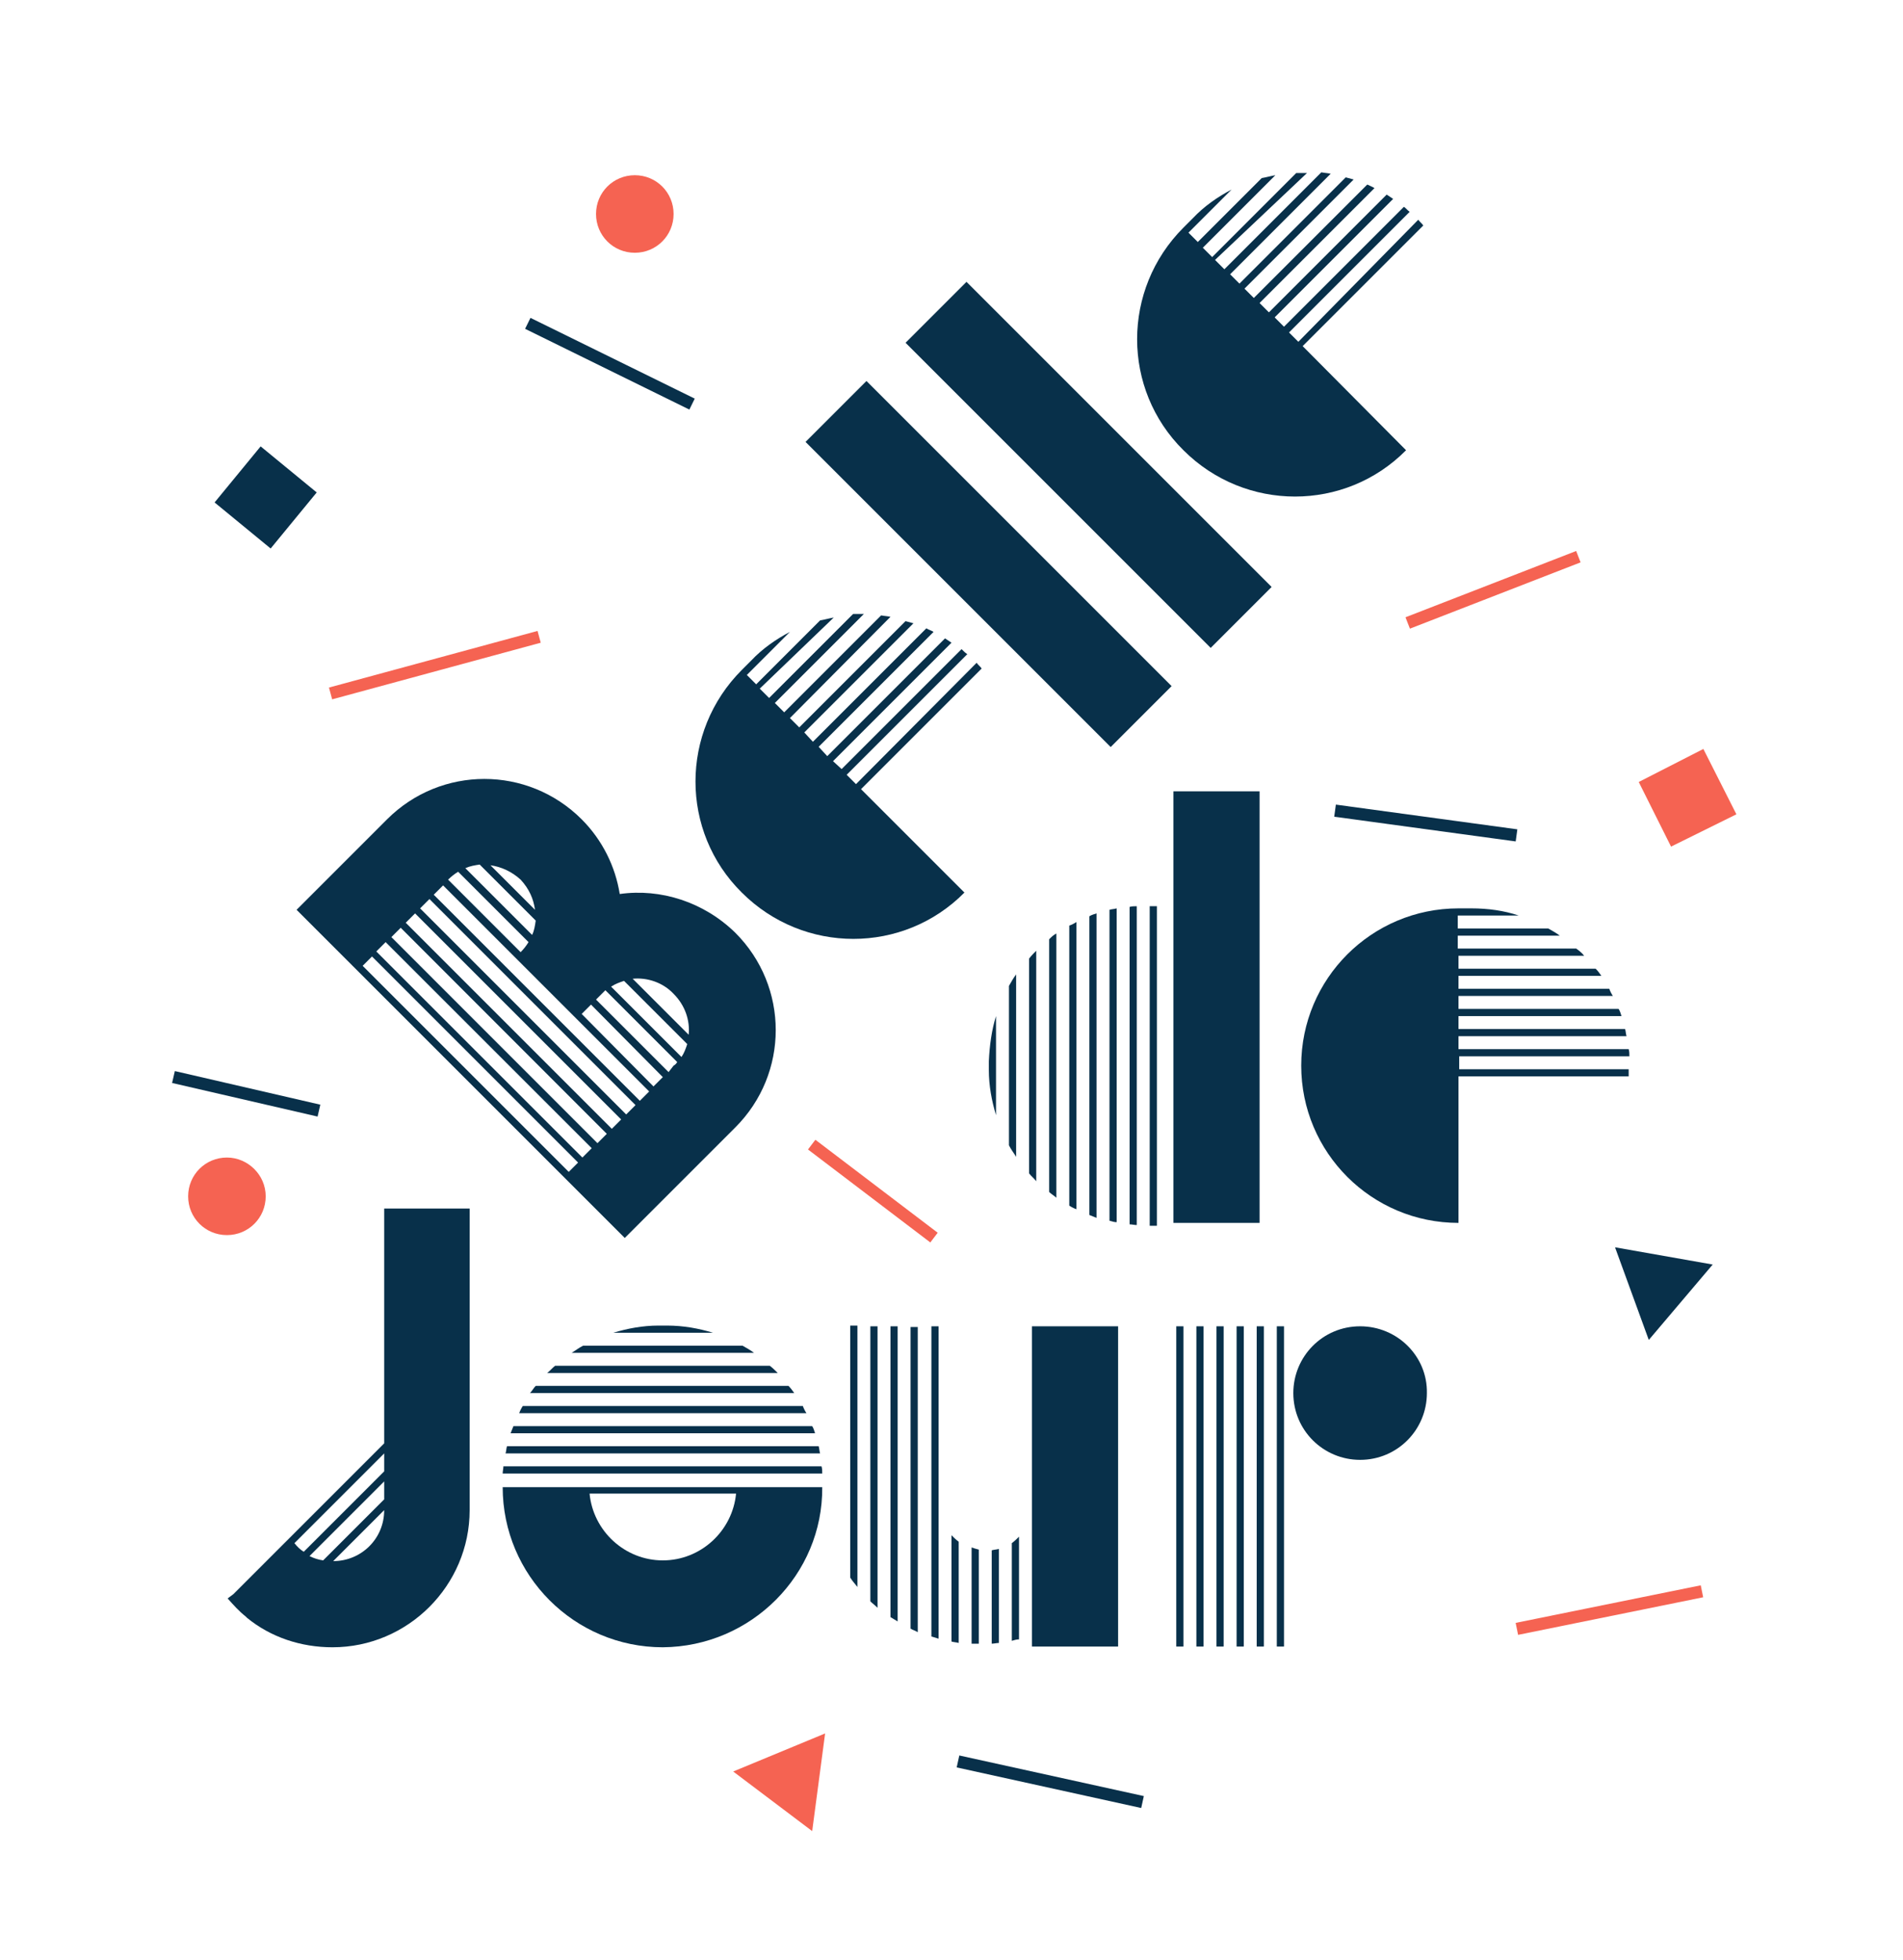 <?xml version="1.0" encoding="utf-8"?>
<!-- Generator: Adobe Illustrator 22.1.0, SVG Export Plug-In . SVG Version: 6.00 Build 0)  -->
<svg version="1.1" id="Calque_1" xmlns="http://www.w3.org/2000/svg" xmlns:xlink="http://www.w3.org/1999/xlink" x="0px" y="0px"
	 viewBox="0 0 265 273" style="enable-background:new 0 0 265 273;" xml:space="preserve">
<style type="text/css">
	.st0{fill:#0D2E45;}
	.st1{fill:#FFFFFF;}
	.st2{fill:#EC6357;}
	.st3{fill:#F56352;}
	.st4{fill:#08304A;}
</style>
<g>
	<path class="st3" d="M37,166.6c0,3-2.4,5.4-5.4,5.4c-3,0-5.4-2.4-5.4-5.4c0-3,2.4-5.4,5.4-5.4C34.5,161.2,37,163.6,37,166.6"/>
	
		<rect x="45.5" y="91.8" transform="matrix(0.965 -0.262 0.262 0.965 -22.15 19.084)" class="st3" width="30.1" height="1.7"/>
	
		<rect x="195.2" y="81.4" transform="matrix(0.932 -0.362 0.362 0.932 -15.672 80.76)" class="st3" width="25.5" height="1.7"/>
	
		<rect x="120.7" y="155.2" transform="matrix(0.605 -0.796 0.796 0.605 -84.047 162.258)" class="st3" width="1.7" height="21.4"/>
	<rect x="211" y="223.3" transform="matrix(0.98 -0.199 0.199 0.98 -40.156 49.159)" class="st3" width="26.3" height="1.7"/>
	<path class="st3" d="M93.8,29.8c0,3-2.4,5.4-5.4,5.4c-3,0-5.4-2.4-5.4-5.4c0-3,2.4-5.4,5.4-5.4C91.4,24.4,93.8,26.8,93.8,29.8"/>
	<polygon class="st3" points="241.8,113.4 232.7,117.9 228.2,108.9 237.2,104.3 	"/>
	<polygon class="st3" points="102.1,246.7 114.9,241.4 113.1,255 	"/>
	<path class="st4" d="M203.2,148.9v-1.8h23.7c0-0.3,0-0.7-0.1-1h-23.7v-1.8h23.4c-0.1-0.3-0.1-0.7-0.2-1h-23.2v-1.8h22.7
		c-0.1-0.3-0.2-0.7-0.4-1h-22.3v-1.8h21.5c-0.2-0.3-0.4-0.7-0.5-1h-21v-1.8H223c-0.2-0.3-0.5-0.7-0.8-1h-19.1v-1.8h17.5
		c-0.3-0.4-0.7-0.7-1.1-1h-16.5v-1.8h14.2c-0.5-0.4-1.1-0.7-1.6-1h-12.6v-1.8h8.5c-2.1-0.7-4.3-1-6.6-1h-1.8
		c-12.1,0-21.9,9.8-21.9,21.9c0,12.1,9.8,21.9,21.9,21.9v-20.4h23.7c0-0.3,0-0.7,0-1H203.2z"/>
	<rect x="163.4" y="110.2" class="st4" width="12" height="60.1"/>
	<path class="st4" d="M160.1,147.8v1.2v21.7c0.3,0,0.7,0,1,0V149v-1.2v-21.6c-0.3,0-0.7,0-1,0V147.8z"/>
	<path class="st4" d="M157.3,147.8v1.2v21.5c0.3,0,0.7,0.1,1,0.1V149v-1.2v-21.6c-0.3,0-0.7,0-1,0.1V147.8z"/>
	<path class="st4" d="M154.5,147.8v1.2V170c0.3,0.1,0.7,0.2,1,0.2V149v-1.2v-21.3c-0.3,0.1-0.7,0.1-1,0.2V147.8z"/>
	<path class="st4" d="M151.7,147.8v1.2v20.2c0.3,0.1,0.7,0.3,1,0.4V149v-1.2v-20.6c-0.3,0.1-0.7,0.2-1,0.4V147.8z"/>
	<path class="st4" d="M148.9,147.8v1.2v18.9c0.3,0.2,0.7,0.4,1,0.5V149v-1.2v-19.4c-0.3,0.2-0.7,0.4-1,0.5V147.8z"/>
	<path class="st4" d="M146.1,147.8v1.2v17c0.3,0.3,0.7,0.5,1,0.8V149v-1.2V130c-0.4,0.2-0.7,0.5-1,0.8V147.8z"/>
	<path class="st4" d="M143.3,147.8v1.2v14.4c0.3,0.4,0.7,0.7,1,1.1V149v-1.2v-15.4c-0.3,0.3-0.7,0.7-1,1.1V147.8z"/>
	<path class="st4" d="M140.5,147.8v1.2v10.5c0.3,0.6,0.7,1.1,1,1.6V149v-1.2v-12.1c-0.4,0.5-0.7,1.1-1,1.6V147.8z"/>
	<path class="st4" d="M137.7,147.8v0.3v0.6v0.3h0c0,2.2,0.4,4.3,1,6.3V149v-1.2v-6.3C138.1,143.4,137.8,145.6,137.7,147.8
		L137.7,147.8z"/>
	
		<rect x="131.7" y="48.5" transform="matrix(0.707 -0.707 0.707 0.707 -15.227 120.364)" class="st4" width="12" height="60.1"/>
	
		<rect x="145.6" y="34.7" transform="matrix(0.707 -0.707 0.707 0.707 -1.369 126.141)" class="st4" width="12" height="60.1"/>
	<path class="st4" d="M119.2,109.2l-1.3-1.3l16.8-16.8c-0.3-0.2-0.5-0.4-0.8-0.7l-16.7,16.7L116,106l16.5-16.5
		c-0.3-0.2-0.6-0.4-0.9-0.6l-16.4,16.4L114,104l16-16c-0.3-0.2-0.7-0.3-1-0.5l-15.8,15.8L112,102l15.2-15.2
		c-0.4-0.1-0.7-0.2-1.1-0.3l-14.8,14.8L110,100l14-14.1c-0.4-0.1-0.8-0.1-1.3-0.2l-13.5,13.5l-1.3-1.3l12.4-12.4c-0.5,0-1,0-1.5,0
		l-11.7,11.7l-1.3-1.3L116.1,86c-0.6,0.1-1.3,0.3-1.9,0.4l-8.9,8.9l-1.3-1.3l6-6c-1.9,1-3.8,2.3-5.4,4l-1.3,1.3
		c-8.6,8.6-8.6,22.5,0,31c8.6,8.6,22.5,8.6,31,0l-14.4-14.4l16.8-16.8c-0.2-0.3-0.5-0.5-0.7-0.8L119.2,109.2z"/>
	<path class="st4" d="M180.8,47.6l-1.3-1.3l16.8-16.8c-0.3-0.2-0.5-0.5-0.8-0.7l-16.7,16.7l-1.3-1.3l16.5-16.5
		c-0.3-0.2-0.6-0.4-0.9-0.6l-16.4,16.4l-1.3-1.3l16-16c-0.3-0.2-0.6-0.3-1-0.5l-15.8,15.8l-1.3-1.3l15.2-15.2
		c-0.4-0.1-0.7-0.2-1.1-0.3l-14.8,14.8l-1.3-1.3l14-14c-0.4-0.1-0.8-0.1-1.3-0.2l-13.5,13.5l-1.3-1.3L182,24.1c-0.5,0-1,0-1.5,0
		l-11.7,11.7l-1.3-1.3l10.1-10.1c-0.6,0.1-1.3,0.3-1.9,0.4l-8.9,8.9l-1.3-1.3l6-6c-1.9,1-3.8,2.3-5.4,4l-1.3,1.3
		c-8.6,8.6-8.6,22.5,0,31c8.6,8.6,22.5,8.6,31,0l-14.4-14.5l16.8-16.8c-0.2-0.3-0.5-0.5-0.7-0.8L180.8,47.6z"/>
	<path class="st4" d="M95.9,144.1l-7.8-7.8c2-0.2,4.2,0.5,5.7,2.1C95.4,140,96.1,142.1,95.9,144.1 M93.1,149.3L83,139.2l0.8-0.8
		c0.2-0.2,0.3-0.3,0.5-0.5l10,10c-0.1,0.2-0.3,0.4-0.5,0.5L93.1,149.3z M50.5,134.5l1.3-1.3l28.7,28.7l-1.3,1.3L50.5,134.5z
		 M74.5,126.7l-6.2-6.2c1.5,0.2,3,0.9,4.2,2C73.7,123.8,74.3,125.2,74.5,126.7 M86.9,136.6l8.8,8.8c-0.2,0.6-0.4,1.2-0.8,1.8
		l-9.8-9.8C85.7,137,86.3,136.8,86.9,136.6 M81,141.2l1.3-1.3L92.3,150l-1.3,1.3L81,141.2z M73.6,131.2c-0.3,0.5-0.7,1-1.1,1.4
		l-10.1-10.1c0.4-0.4,0.9-0.8,1.4-1.1L73.6,131.2z M74.6,128.2c-0.1,0.7-0.2,1.4-0.5,2l-9.3-9.3c0.7-0.3,1.3-0.4,2-0.5L74.6,128.2z
		 M60.4,124.6l1.3-1.3L90.4,152l-1.3,1.3L60.4,124.6z M58.5,126.5l1.3-1.3l28.7,28.7l-1.3,1.3L58.5,126.5z M56.5,128.5l1.3-1.3
		l28.7,28.7l-1.3,1.3L56.5,128.5z M82.4,159.9l-1.3,1.3l-28.7-28.7l1.3-1.3L82.4,159.9z M54.5,130.5l1.3-1.3l28.7,28.7l-1.3,1.3
		L54.5,130.5z M86.3,124.5c-0.6-3.8-2.4-7.5-5.3-10.4c-7.5-7.5-19.6-7.5-27.1,0l-12.6,12.6l2.4,2.4l6.1,6.1l28.7,28.7l5.5,5.5l3,3
		l15.4-15.4c7.5-7.5,7.5-19.6,0-27.1C98,125.6,92,123.7,86.3,124.5"/>
	<rect x="143.7" y="184.7" class="st4" width="12" height="44.6"/>
	<path class="st4" d="M140.9,228.5c0.3-0.1,0.7-0.2,1-0.2V214c-0.3,0.3-0.6,0.6-1,0.9V228.5z"/>
	<path class="st4" d="M138.1,228.9c0.3,0,0.7-0.1,1-0.1v-13.1c-0.3,0.1-0.7,0.1-1,0.2V228.9z"/>
	<path class="st4" d="M135.3,228.9c0.3,0,0.7,0,1,0v-13.1c-0.4-0.1-0.7-0.2-1-0.3V228.9z"/>
	<path class="st4" d="M132.5,213.8v14.8c0.3,0.1,0.7,0.1,1,0.2v-14.1C133.1,214.4,132.8,214.1,132.5,213.8"/>
	<path class="st4" d="M129.7,186.1v41.8c0.3,0.1,0.7,0.2,1,0.3v-42.4v-1.1h-1V186.1z"/>
	<path class="st4" d="M126.8,187.2v39.6c0.3,0.2,0.7,0.3,1,0.5v-40.5v-2h-1V187.2z"/>
	<path class="st4" d="M124,188.8v36.4c0.3,0.2,0.7,0.4,1,0.6v-37.7v-3.4h-1V188.8z"/>
	<path class="st4" d="M121.2,191V223c0.3,0.3,0.7,0.6,1,0.9v-33.8v-5.4h-1V191z"/>
	<path class="st4" d="M118.4,194.2v25.5c0.3,0.5,0.7,0.9,1,1.3v-28.2v-8.2h-1V194.2z"/>
	<path class="st4" d="M92.9,205.2h21.6c0-0.3,0-0.7-0.1-1H92.9h-1.2H70.1c0,0.3-0.1,0.7-0.1,1h21.6H92.9z"/>
	<path class="st4" d="M92.9,202.4h21.3c-0.1-0.3-0.1-0.7-0.2-1H92.9h-1.2H70.6c-0.1,0.3-0.1,0.7-0.2,1h21.3H92.9z"/>
	<path class="st4" d="M92.9,199.6h20.6c-0.1-0.3-0.2-0.7-0.4-1H92.9h-1.2H71.5c-0.1,0.3-0.3,0.7-0.4,1h20.6H92.9z"/>
	<path class="st4" d="M92.9,196.8h19.4c-0.2-0.3-0.4-0.7-0.5-1H92.9h-1.2H72.8c-0.2,0.3-0.4,0.7-0.5,1h19.4H92.9z"/>
	<path class="st4" d="M92.9,194h17.7c-0.2-0.3-0.5-0.7-0.8-1h-17h-1.2h-17c-0.3,0.3-0.5,0.7-0.8,1h17.7H92.9z"/>
	<path class="st4" d="M92.9,191.2h15.4c-0.3-0.3-0.7-0.7-1.1-1H92.9h-1.2H77.3c-0.4,0.3-0.7,0.7-1.1,1h15.4H92.9z"/>
	<path class="st4" d="M92.9,188.4H105c-0.5-0.4-1.1-0.7-1.6-1H92.9h-1.2H81.2c-0.6,0.3-1.1,0.7-1.6,1h12.1H92.9z"/>
	<path class="st4" d="M91.7,185.6h1.2h6.4c-2-0.6-4.1-1-6.4-1v0h-0.3H92h-0.3v0c-2.2,0-4.3,0.4-6.3,1H91.7z"/>
	<path class="st4" d="M92.3,217.3c-5.3,0-9.7-4.1-10.2-9.3h9.6h1.2h9.6C102,213.2,97.6,217.3,92.3,217.3 M114.5,207.1L114.5,207.1
		l-21.7,0h-1.2H70v0h0c0,12.3,10,22.3,22.3,22.3C104.6,229.3,114.6,219.3,114.5,207.1L114.5,207.1z"/>
	<rect x="177.8" y="184.7" class="st4" width="1" height="44.6"/>
	<rect x="175" y="184.7" class="st4" width="1" height="44.6"/>
	<rect x="172.2" y="184.7" class="st4" width="1" height="44.6"/>
	<rect x="169.4" y="184.7" class="st4" width="1" height="44.6"/>
	<rect x="166.6" y="184.7" class="st4" width="1" height="44.6"/>
	<rect x="163.8" y="184.7" class="st4" width="1" height="44.6"/>
	<path class="st4" d="M189.4,184.7c-5.2,0-9.3,4.2-9.3,9.3c0,5.2,4.2,9.3,9.3,9.3c5.2,0,9.3-4.2,9.3-9.3
		C198.8,188.9,194.6,184.7,189.4,184.7"/>
	<path class="st4" d="M46.4,217.4L46.4,217.4l7.1-7.1v0C53.5,214.3,50.3,217.4,46.4,217.4 M53.5,206.3v2.5l-8.5,8.5
		c-0.7-0.1-1.3-0.3-1.9-0.6L53.5,206.3z M53.5,204.9l-11.2,11.2c-0.5-0.3-0.9-0.7-1.3-1.2l12.5-12.5V204.9z M53.5,168.4v32.6l-21,21
		l-0.8,0.6c0.8,0.9,1.6,1.8,2.5,2.5l0.2,0.2l0,0c3.3,2.7,7.5,4.1,11.9,4.1c10.5,0,19.1-8.6,19.1-19.1v-42H53.5z"/>
	<rect x="84.1" y="37.9" transform="matrix(0.441 -0.897 0.897 0.441 2.038 104.516)" class="st4" width="1.7" height="25.5"/>
	
		<rect x="197.6" y="101.8" transform="matrix(0.135 -0.991 0.991 0.135 58.236 295.814)" class="st4" width="1.7" height="25.5"/>
	
		<rect x="145.3" y="235.1" transform="matrix(0.215 -0.977 0.977 0.215 -127.71 337.541)" class="st4" width="1.7" height="26.3"/>
	
		<rect x="33.5" y="142" transform="matrix(0.225 -0.974 0.974 0.225 -121.881 151.493)" class="st4" width="1.7" height="20.8"/>
	
		<rect x="31.9" y="64.2" transform="matrix(0.635 -0.773 0.773 0.635 -40.001 53.863)" class="st4" width="10.1" height="10.1"/>
	<polygon class="st4" points="229.6,186.6 224.9,173.7 238.5,176.1 	"/>
</g>
</svg>
